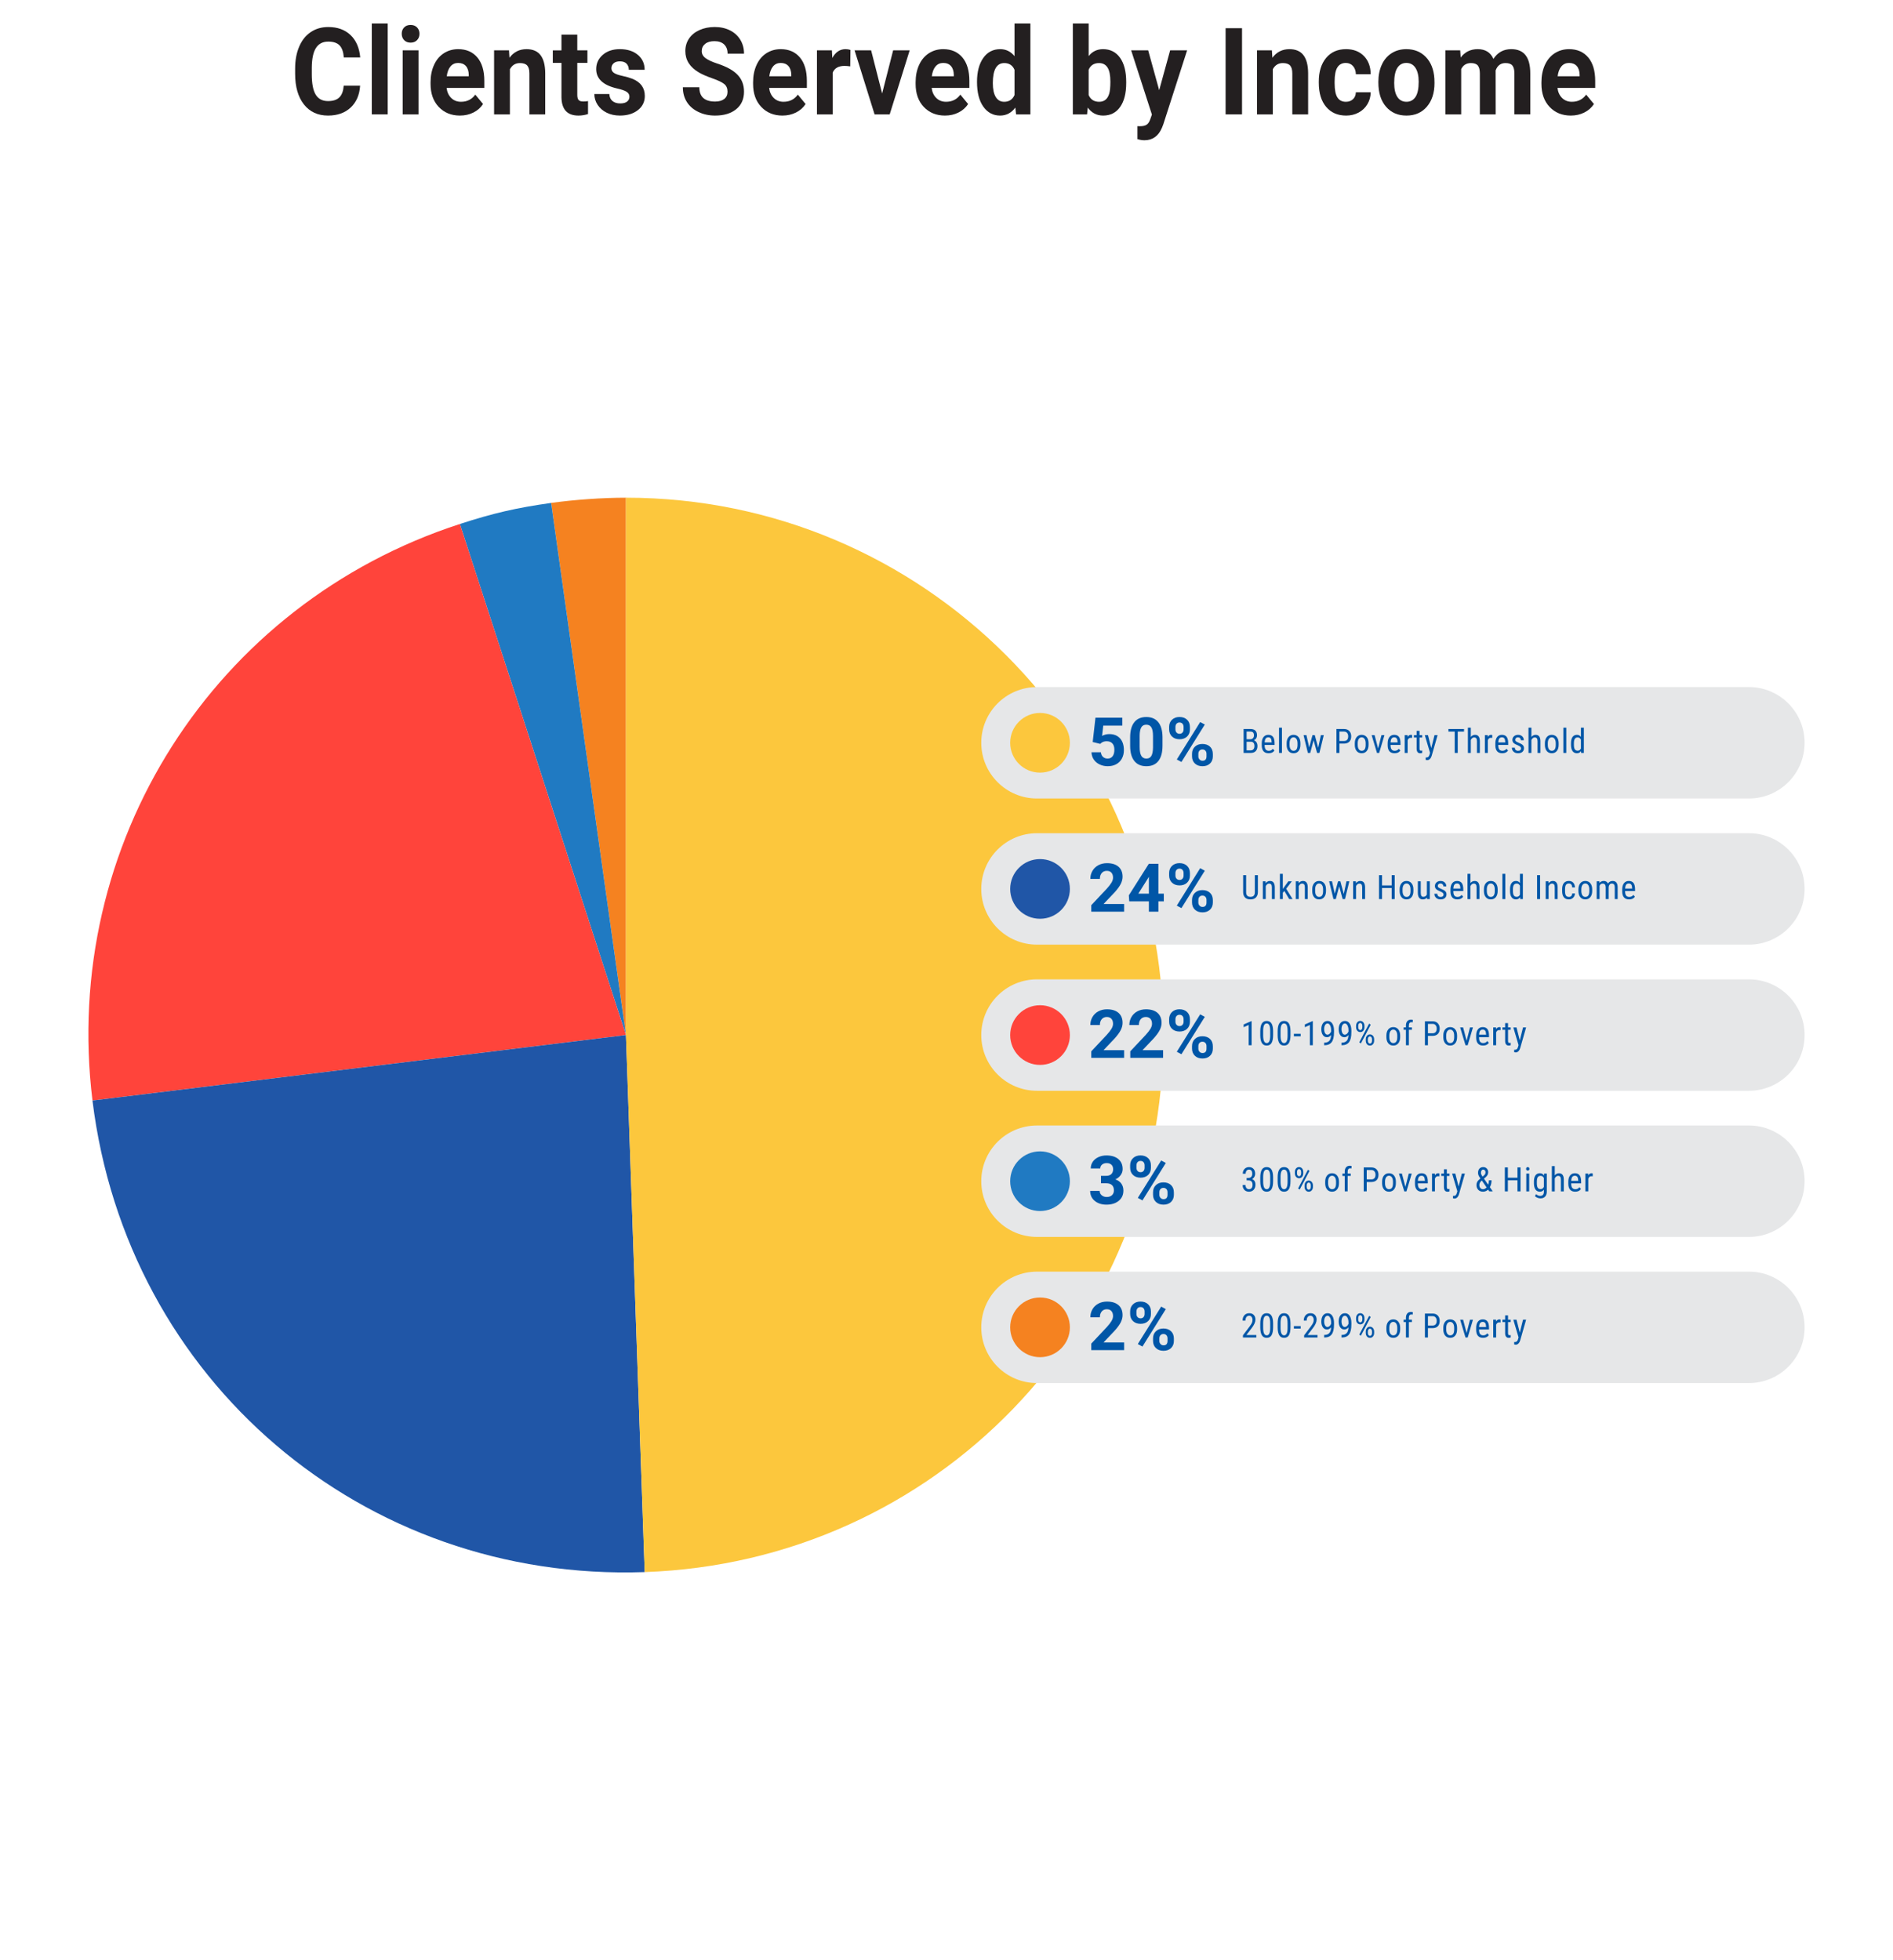 <?xml version="1.0" encoding="UTF-8"?> <svg xmlns="http://www.w3.org/2000/svg" viewBox="0 0 281 291"><defs><style>.d{fill:none;}.e{fill:#f58220;}.f{fill:#0056a7;}.g{fill:#e6e7e8;}.h{fill:#fcc73d;}.i{fill:#ff443b;}.j{fill:#231f20;}.k{fill:#2056a7;}.l{fill:#207ac2;}</style></defs><g id="a"><g id="b"><rect class="d" width="281" height="291"></rect></g></g><g id="c"><g><g><path class="e" d="M92.916,153.676l-11.104-79.006c3.447-.484,7.623-.776,11.104-.776v79.783Z"></path><path class="l" d="M92.916,153.676l-24.654-75.878c4.945-1.607,8.402-2.405,13.551-3.128l11.104,79.006Z"></path><path class="i" d="M92.916,153.676l-79.188,9.723c-4.677-38.093,18.034-73.741,54.534-85.601l24.654,75.878Z"></path><path class="k" d="M92.916,153.676l2.784,79.734c-41.834,1.461-76.871-28.463-81.973-70.011l79.188-9.723Z"></path><path class="h" d="M92.916,153.676V73.893c44.063,0,79.783,35.72,79.783,79.783,0,43.182-33.843,78.227-76.998,79.734l-2.784-79.734Z"></path></g><g><g><path class="g" d="M153.934,102.01c-4.568,0-8.273,3.704-8.273,8.273s3.704,8.273,8.273,8.273h105.675c4.568,0,8.271-3.704,8.271-8.273s-3.703-8.273-8.271-8.273h-105.675Z"></path><path class="h" d="M154.385,114.714c2.448,0,4.431-1.984,4.431-4.431s-1.984-4.431-4.431-4.431-4.431,1.984-4.431,4.431,1.984,4.431,4.431,4.431"></path></g><g><path class="f" d="M162.203,110.168l.41-3.613h3.984v1.177h-2.828l-.176,1.528c.336-.179,.691-.269,1.07-.269,.676,0,1.207,.21,1.592,.63,.383,.42,.576,1.008,.576,1.763,0,.459-.098,.87-.291,1.233-.193,.362-.471,.645-.832,.844-.361,.201-.789,.301-1.279,.301-.43,0-.828-.087-1.197-.262-.367-.174-.658-.419-.871-.734s-.326-.676-.34-1.079h1.396c.029,.296,.133,.526,.311,.69,.178,.165,.41,.247,.695,.247,.32,0,.564-.114,.738-.345,.172-.229,.258-.554,.258-.974,0-.403-.1-.713-.297-.928-.199-.215-.48-.322-.846-.322-.334,0-.607,.088-.814,.264l-.137,.127-1.123-.278Z"></path><path class="f" d="M172.564,110.725c0,.983-.203,1.735-.609,2.256-.408,.521-1.004,.781-1.787,.781-.775,0-1.367-.256-1.777-.767s-.621-1.243-.631-2.197v-1.309c0-.993,.207-1.746,.619-2.261,.41-.515,1.004-.771,1.779-.771,.773,0,1.367,.255,1.777,.764,.41,.51,.619,1.241,.629,2.195v1.309Zm-1.41-1.438c0-.59-.08-1.02-.242-1.288-.16-.269-.412-.403-.754-.403-.332,0-.578,.128-.734,.384-.158,.256-.242,.655-.252,1.2v1.729c0,.58,.078,1.012,.236,1.293,.158,.282,.41,.423,.76,.423,.344,0,.594-.135,.746-.405,.154-.271,.232-.685,.24-1.242v-1.69Z"></path><path class="f" d="M173.547,107.922c0-.437,.143-.79,.426-1.062,.283-.271,.654-.407,1.113-.407,.465,0,.84,.134,1.123,.403,.283,.268,.424,.632,.424,1.091v.352c0,.439-.141,.793-.424,1.06s-.654,.4-1.113,.4c-.463,0-.836-.135-1.121-.402-.285-.27-.428-.631-.428-1.087v-.347Zm.938,.376c0,.195,.057,.353,.17,.472,.111,.118,.258,.178,.441,.178,.182,0,.326-.061,.434-.181s.162-.281,.162-.483v-.361c0-.195-.055-.354-.162-.474s-.256-.181-.443-.181c-.18,0-.324,.06-.436,.178-.109,.119-.166,.284-.166,.496v.356Zm.889,4.834l-.688-.371,3.471-5.557,.689,.371-3.473,5.557Zm1.572-1.211c0-.439,.145-.794,.43-1.062,.287-.27,.658-.403,1.113-.403,.463,0,.836,.133,1.121,.397,.285,.266,.428,.631,.428,1.097v.352c0,.437-.141,.788-.42,1.058-.281,.268-.652,.402-1.119,.402-.469,0-.844-.135-1.127-.405s-.426-.628-.426-1.074v-.361Zm.938,.381c0,.179,.059,.332,.176,.459s.264,.19,.439,.19c.398,0,.596-.22,.596-.659v-.371c0-.195-.055-.353-.166-.472-.109-.118-.256-.178-.439-.178-.182,0-.328,.06-.439,.178-.109,.119-.166,.281-.166,.486v.366Z"></path></g><g><path class="f" d="M184.602,111.791v-3.555h1.014c.323,0,.567,.079,.731,.236,.163,.158,.245,.396,.245,.711,0,.166-.042,.312-.125,.439s-.195,.226-.337,.295c.163,.049,.292,.149,.388,.301,.095,.151,.143,.334,.143,.547,0,.319-.088,.569-.263,.752s-.425,.273-.748,.273h-1.048Zm.447-2.039h.573c.155,0,.28-.052,.375-.156,.096-.104,.143-.243,.143-.416,0-.195-.043-.338-.129-.427-.087-.089-.219-.134-.396-.134h-.566v1.133Zm0,.377v1.279h.61c.169,0,.304-.057,.402-.168,.1-.111,.149-.268,.149-.47,0-.428-.181-.642-.542-.642h-.62Z"></path><path class="f" d="M188.322,111.84c-.328,0-.581-.098-.757-.294s-.265-.484-.269-.863v-.319c0-.395,.086-.703,.258-.927s.411-.336,.719-.336c.31,0,.541,.099,.693,.296,.153,.196,.231,.503,.234,.92v.283h-1.475v.061c0,.283,.054,.489,.16,.618s.26,.192,.46,.192c.127,0,.239-.023,.336-.071s.188-.124,.272-.229l.225,.273c-.188,.264-.473,.396-.857,.396Zm-.049-2.368c-.179,0-.312,.062-.397,.185-.087,.123-.136,.313-.146,.572h1.04v-.059c-.012-.251-.057-.43-.136-.537s-.199-.161-.36-.161Z"></path><path class="f" d="M190.296,111.791h-.433v-3.75h.433v3.75Z"></path><path class="f" d="M190.994,110.348c0-.384,.093-.688,.279-.911s.433-.336,.738-.336c.307,0,.553,.109,.738,.327,.187,.218,.282,.516,.287,.891v.279c0,.382-.093,.685-.278,.908-.186,.223-.433,.334-.742,.334-.306,0-.551-.108-.736-.324-.185-.217-.28-.51-.286-.879v-.289Zm.432,.25c0,.271,.054,.485,.16,.641s.25,.232,.431,.232c.381,0,.577-.274,.589-.824v-.299c0-.27-.054-.483-.161-.641s-.252-.235-.433-.235c-.177,0-.319,.078-.426,.235s-.16,.37-.16,.639v.252Z"></path><path class="f" d="M195.674,111.032l.4-1.882h.428l-.647,2.642h-.344l-.516-1.89-.503,1.89h-.347l-.642-2.642h.425l.41,1.836,.49-1.836h.342l.503,1.882Z"></path><path class="f" d="M198.826,110.4v1.392h-.446v-3.555h1.133c.33,0,.59,.099,.778,.297,.189,.197,.283,.461,.283,.789,0,.342-.09,.605-.27,.79s-.434,.28-.761,.287h-.718Zm0-.384h.687c.198,0,.351-.059,.456-.178,.106-.119,.159-.29,.159-.512,0-.213-.055-.385-.164-.514-.108-.129-.259-.193-.449-.193h-.688v1.396Z"></path><path class="f" d="M201.109,110.348c0-.384,.093-.688,.279-.911s.433-.336,.738-.336c.307,0,.553,.109,.738,.327,.187,.218,.282,.516,.287,.891v.279c0,.382-.093,.685-.278,.908-.186,.223-.433,.334-.742,.334-.306,0-.551-.108-.736-.324-.185-.217-.28-.51-.286-.879v-.289Zm.432,.25c0,.271,.054,.485,.16,.641s.25,.232,.431,.232c.381,0,.577-.274,.589-.824v-.299c0-.27-.054-.483-.161-.641s-.252-.235-.433-.235c-.177,0-.319,.078-.426,.235s-.16,.37-.16,.639v.252Z"></path><path class="f" d="M204.568,111.135l.501-1.985h.439l-.784,2.642h-.322l-.793-2.642h.439l.52,1.985Z"></path><path class="f" d="M207.013,111.84c-.328,0-.581-.098-.757-.294s-.265-.484-.269-.863v-.319c0-.395,.086-.703,.258-.927s.411-.336,.719-.336c.31,0,.541,.099,.693,.296,.153,.196,.231,.503,.234,.92v.283h-1.475v.061c0,.283,.054,.489,.16,.618s.26,.192,.46,.192c.127,0,.239-.023,.336-.071s.188-.124,.272-.229l.225,.273c-.188,.264-.473,.396-.857,.396Zm-.049-2.368c-.179,0-.312,.062-.397,.185-.087,.123-.136,.313-.146,.572h1.04v-.059c-.012-.251-.057-.43-.136-.537s-.199-.161-.36-.161Z"></path><path class="f" d="M209.61,109.555c-.06-.012-.125-.018-.195-.018-.221,0-.376,.122-.464,.364v1.89h-.432v-2.642h.42l.007,.269c.116-.212,.279-.317,.491-.317,.068,0,.125,.012,.171,.034l.002,.42Z"></path><path class="f" d="M210.717,108.51v.64h.397v.349h-.397v1.641c0,.104,.017,.184,.051,.237s.093,.081,.176,.081c.058,0,.115-.01,.174-.029l-.005,.363c-.098,.032-.198,.049-.301,.049-.171,0-.301-.061-.391-.184-.089-.121-.134-.294-.134-.518v-1.641h-.403v-.349h.403v-.64h.43Z"></path><path class="f" d="M212.46,111.074l.48-1.924h.459l-.864,3.015c-.064,.227-.157,.398-.275,.517-.119,.118-.254,.177-.405,.177-.059,0-.134-.013-.225-.039v-.365l.095,.01c.126,0,.224-.03,.295-.09,.07-.06,.128-.162,.172-.309l.085-.295-.776-2.62h.472l.488,1.924Z"></path><path class="f" d="M217.323,108.62h-.935v3.172h-.447v-3.172h-.933v-.383h2.314v.383Z"></path><path class="f" d="M218.329,109.42c.165-.213,.375-.319,.63-.319,.468,0,.704,.312,.711,.935v1.756h-.43v-1.736c0-.206-.035-.354-.104-.44-.069-.087-.174-.13-.312-.13-.107,0-.204,.035-.289,.107-.086,.071-.154,.165-.207,.28v1.919h-.432v-3.75h.432v1.379Z"></path><path class="f" d="M221.513,109.555c-.06-.012-.125-.018-.195-.018-.221,0-.376,.122-.464,.364v1.89h-.432v-2.642h.42l.007,.269c.116-.212,.279-.317,.491-.317,.068,0,.125,.012,.171,.034l.002,.42Z"></path><path class="f" d="M222.998,111.84c-.329,0-.581-.098-.757-.294s-.266-.484-.269-.863v-.319c0-.395,.086-.703,.257-.927,.172-.224,.412-.336,.72-.336,.309,0,.54,.099,.693,.296,.152,.196,.23,.503,.234,.92v.283h-1.475v.061c0,.283,.053,.489,.159,.618,.107,.129,.261,.192,.461,.192,.127,0,.238-.023,.335-.071,.098-.048,.188-.124,.272-.229l.225,.273c-.187,.264-.473,.396-.856,.396Zm-.049-2.368c-.18,0-.312,.062-.398,.185-.086,.123-.135,.313-.146,.572h1.04v-.059c-.011-.251-.057-.43-.136-.537-.078-.107-.198-.161-.359-.161Z"></path><path class="f" d="M225.788,111.116c0-.094-.035-.173-.104-.24-.07-.066-.205-.145-.405-.234-.233-.096-.397-.178-.492-.246-.096-.068-.166-.146-.214-.233-.047-.087-.07-.19-.07-.312,0-.215,.078-.393,.235-.535s.357-.214,.602-.214c.258,0,.464,.075,.62,.225s.234,.342,.234,.576h-.43c0-.119-.04-.22-.119-.304-.08-.084-.182-.126-.306-.126-.127,0-.227,.033-.299,.099s-.108,.153-.108,.264c0,.088,.026,.158,.079,.212s.181,.124,.382,.212c.321,.126,.539,.248,.654,.368,.116,.12,.174,.271,.174,.456,0,.229-.079,.413-.237,.551-.157,.138-.369,.207-.635,.207-.274,0-.498-.079-.669-.236-.171-.158-.256-.358-.256-.602h.435c.005,.146,.05,.262,.134,.345,.085,.083,.204,.124,.356,.124,.144,0,.253-.031,.327-.096,.075-.064,.112-.151,.112-.26Z"></path><path class="f" d="M227.324,109.42c.164-.213,.374-.319,.63-.319,.467,0,.704,.312,.71,.935v1.756h-.43v-1.736c0-.206-.034-.354-.104-.44s-.173-.13-.312-.13c-.107,0-.204,.035-.289,.107-.086,.071-.154,.165-.206,.28v1.919h-.433v-3.75h.433v1.379Z"></path><path class="f" d="M229.326,110.348c0-.384,.094-.688,.28-.911,.186-.224,.432-.336,.738-.336,.306,0,.552,.109,.738,.327s.282,.516,.287,.891v.279c0,.382-.093,.685-.278,.908-.186,.223-.434,.334-.742,.334-.307,0-.552-.108-.736-.324-.185-.217-.28-.51-.287-.879v-.289Zm.433,.25c0,.271,.053,.485,.16,.641,.106,.155,.25,.232,.431,.232,.381,0,.577-.274,.588-.824v-.299c0-.27-.054-.483-.161-.641s-.251-.235-.432-.235c-.178,0-.319,.078-.426,.235-.107,.157-.16,.37-.16,.639v.252Z"></path><path class="f" d="M232.503,111.791h-.433v-3.75h.433v3.75Z"></path><path class="f" d="M233.201,110.351c0-.407,.076-.717,.228-.931,.152-.213,.371-.319,.656-.319,.252,0,.449,.103,.591,.308v-1.367h.432v3.75h-.396l-.021-.283c-.142,.222-.345,.332-.608,.332-.273,0-.487-.106-.644-.318-.155-.213-.234-.513-.237-.9v-.271Zm.432,.245c0,.296,.044,.514,.132,.652s.231,.209,.43,.209c.215,0,.375-.108,.481-.325v-1.331c-.111-.211-.271-.316-.479-.316-.199,0-.342,.069-.43,.208s-.133,.353-.135,.64v.264Z"></path></g><g><path class="g" d="M153.934,123.708c-4.568,0-8.273,3.704-8.273,8.273s3.704,8.273,8.273,8.273h105.675c4.568,0,8.271-3.704,8.271-8.273s-3.703-8.273-8.271-8.273h-105.675Z"></path><path class="k" d="M154.385,136.411c2.448,0,4.431-1.984,4.431-4.431s-1.984-4.431-4.431-4.431-4.431,1.984-4.431,4.431,1.984,4.431,4.431,4.431"></path></g><g><path class="f" d="M166.865,135.362h-4.873v-.967l2.301-2.451c.314-.345,.549-.646,.701-.903,.15-.257,.227-.501,.227-.732,0-.315-.08-.563-.24-.745-.158-.18-.387-.271-.684-.271-.318,0-.57,.11-.754,.329-.184,.221-.275,.509-.275,.867h-1.416c0-.433,.104-.828,.311-1.187,.205-.358,.498-.639,.875-.843,.379-.203,.807-.305,1.285-.305,.732,0,1.301,.176,1.707,.527,.404,.352,.607,.848,.607,1.489,0,.352-.092,.71-.273,1.074-.184,.364-.496,.789-.938,1.274l-1.617,1.704h3.057v1.138Z"></path><path class="f" d="M171.955,132.686h.805v1.138h-.805v1.538h-1.412v-1.538h-2.914l-.064-.889,2.965-4.683h1.426v4.434Zm-2.984,0h1.572v-2.51l-.092,.161-1.48,2.349Z"></path><path class="f" d="M173.547,129.62c0-.437,.143-.79,.426-1.062,.283-.271,.654-.407,1.113-.407,.465,0,.84,.134,1.123,.403,.283,.268,.424,.632,.424,1.091v.352c0,.439-.141,.793-.424,1.06s-.654,.4-1.113,.4c-.463,0-.836-.135-1.121-.402-.285-.27-.428-.631-.428-1.087v-.347Zm.938,.376c0,.195,.057,.353,.17,.472,.111,.118,.258,.178,.441,.178,.182,0,.326-.061,.434-.181s.162-.281,.162-.483v-.361c0-.195-.055-.354-.162-.474s-.256-.181-.443-.181c-.18,0-.324,.06-.436,.178-.109,.119-.166,.284-.166,.496v.356Zm.889,4.834l-.688-.371,3.471-5.557,.689,.371-3.473,5.557Zm1.572-1.211c0-.439,.145-.794,.43-1.062,.287-.27,.658-.403,1.113-.403,.463,0,.836,.133,1.121,.397,.285,.266,.428,.631,.428,1.097v.352c0,.437-.141,.788-.42,1.058-.281,.268-.652,.402-1.119,.402-.469,0-.844-.135-1.127-.405s-.426-.628-.426-1.074v-.361Zm.938,.381c0,.179,.059,.332,.176,.459s.264,.19,.439,.19c.398,0,.596-.22,.596-.659v-.371c0-.195-.055-.353-.166-.472-.109-.118-.256-.178-.439-.178-.182,0-.328,.06-.439,.178-.109,.119-.166,.281-.166,.486v.366Z"></path></g><g><path class="f" d="M186.721,129.934v2.527c-.003,.336-.101,.6-.293,.791-.191,.189-.46,.285-.803,.285-.352,0-.62-.093-.806-.279s-.28-.452-.283-.797v-2.527h.444v2.508c0,.239,.051,.418,.152,.535,.102,.118,.266,.178,.492,.178,.228,0,.393-.06,.494-.178,.102-.117,.152-.296,.152-.535v-2.508h.449Z"></path><path class="f" d="M187.866,130.847l.012,.286c.168-.224,.382-.335,.643-.335,.467,0,.704,.312,.71,.935v1.756h-.43v-1.736c0-.206-.034-.354-.104-.44s-.173-.13-.312-.13c-.107,0-.204,.035-.289,.107-.086,.071-.154,.165-.206,.28v1.919h-.433v-2.642h.408Z"></path><path class="f" d="M190.652,132.28l-.229,.264v.945h-.433v-3.75h.433v2.244l.822-1.136h.518l-.84,1.104,.95,1.538h-.503l-.718-1.209Z"></path><path class="f" d="M192.759,130.847l.013,.286c.167-.224,.382-.335,.642-.335,.468,0,.704,.312,.711,.935v1.756h-.43v-1.736c0-.206-.035-.354-.104-.44-.069-.087-.174-.13-.312-.13-.107,0-.204,.035-.289,.107-.086,.071-.154,.165-.207,.28v1.919h-.432v-2.642h.407Z"></path><path class="f" d="M194.79,132.045c0-.384,.094-.688,.28-.911,.186-.224,.432-.336,.738-.336,.306,0,.552,.109,.738,.327s.282,.516,.287,.891v.279c0,.382-.093,.685-.278,.908-.186,.223-.434,.334-.742,.334-.307,0-.552-.108-.736-.324-.185-.217-.28-.51-.287-.879v-.289Zm.433,.25c0,.271,.053,.485,.16,.641,.106,.155,.25,.232,.431,.232,.381,0,.577-.274,.588-.824v-.299c0-.27-.054-.483-.161-.641s-.251-.235-.432-.235c-.178,0-.319,.078-.426,.235-.107,.157-.16,.37-.16,.639v.252Z"></path><path class="f" d="M199.471,132.729l.4-1.882h.427l-.646,2.642h-.345l-.515-1.89-.503,1.89h-.347l-.643-2.642h.425l.41,1.836,.491-1.836h.342l.503,1.882Z"></path><path class="f" d="M201.268,130.847l.013,.286c.167-.224,.382-.335,.642-.335,.468,0,.704,.312,.711,.935v1.756h-.43v-1.736c0-.206-.035-.354-.104-.44-.069-.087-.174-.13-.312-.13-.107,0-.204,.035-.289,.107-.086,.071-.154,.165-.207,.28v1.919h-.432v-2.642h.407Z"></path><path class="f" d="M207.032,133.489h-.449v-1.643h-1.431v1.643h-.447v-3.555h.447v1.528h1.431v-1.528h.449v3.555Z"></path><path class="f" d="M207.765,132.045c0-.384,.094-.688,.28-.911,.186-.224,.432-.336,.738-.336,.306,0,.552,.109,.738,.327s.282,.516,.287,.891v.279c0,.382-.093,.685-.278,.908-.186,.223-.434,.334-.742,.334-.307,0-.552-.108-.736-.324-.185-.217-.28-.51-.287-.879v-.289Zm.433,.25c0,.271,.053,.485,.16,.641,.106,.155,.25,.232,.431,.232,.381,0,.577-.274,.588-.824v-.299c0-.27-.054-.483-.161-.641s-.251-.235-.432-.235c-.178,0-.319,.078-.426,.235-.107,.157-.16,.37-.16,.639v.252Z"></path><path class="f" d="M211.822,133.256c-.143,.188-.353,.281-.627,.281-.239,0-.42-.083-.542-.248s-.185-.405-.186-.721v-1.722h.43v1.689c0,.412,.123,.618,.371,.618,.262,0,.442-.117,.542-.352v-1.956h.432v2.642h-.41l-.01-.232Z"></path><path class="f" d="M214.286,132.813c0-.094-.035-.173-.105-.24-.069-.066-.205-.145-.405-.234-.232-.096-.396-.178-.491-.246-.096-.068-.167-.146-.214-.233-.048-.087-.071-.19-.071-.312,0-.215,.079-.393,.236-.535,.156-.143,.357-.214,.602-.214,.257,0,.464,.075,.62,.225s.234,.342,.234,.576h-.43c0-.119-.04-.22-.12-.304-.079-.084-.182-.126-.305-.126-.127,0-.227,.033-.299,.099-.073,.065-.109,.153-.109,.264,0,.088,.026,.158,.08,.212,.053,.054,.18,.124,.382,.212,.32,.126,.538,.248,.654,.368,.115,.12,.173,.271,.173,.456,0,.229-.079,.413-.236,.551-.158,.138-.37,.207-.635,.207-.275,0-.498-.079-.669-.236-.171-.158-.257-.358-.257-.602h.435c.005,.146,.05,.262,.135,.345,.084,.083,.203,.124,.356,.124,.143,0,.252-.031,.327-.096,.074-.064,.112-.151,.112-.26Z"></path><path class="f" d="M216.334,133.538c-.328,0-.581-.098-.757-.294s-.265-.484-.269-.863v-.319c0-.395,.086-.703,.258-.927s.411-.336,.719-.336c.31,0,.541,.099,.693,.296,.153,.196,.231,.503,.234,.92v.283h-1.475v.061c0,.283,.054,.489,.16,.618s.26,.192,.46,.192c.127,0,.239-.023,.336-.071s.188-.124,.272-.229l.225,.273c-.188,.264-.473,.396-.857,.396Zm-.049-2.368c-.179,0-.312,.062-.397,.185-.087,.123-.136,.313-.146,.572h1.04v-.059c-.012-.251-.057-.43-.136-.537s-.199-.161-.36-.161Z"></path><path class="f" d="M218.273,131.118c.164-.213,.374-.319,.63-.319,.467,0,.704,.312,.71,.935v1.756h-.43v-1.736c0-.206-.034-.354-.104-.44s-.173-.13-.312-.13c-.107,0-.204,.035-.289,.107-.086,.071-.154,.165-.206,.28v1.919h-.433v-3.75h.433v1.379Z"></path><path class="f" d="M220.275,132.045c0-.384,.093-.688,.279-.911s.433-.336,.738-.336c.307,0,.553,.109,.738,.327,.187,.218,.282,.516,.287,.891v.279c0,.382-.093,.685-.278,.908-.186,.223-.433,.334-.742,.334-.306,0-.551-.108-.736-.324-.185-.217-.28-.51-.286-.879v-.289Zm.432,.25c0,.271,.054,.485,.16,.641s.25,.232,.431,.232c.381,0,.577-.274,.589-.824v-.299c0-.27-.054-.483-.161-.641s-.252-.235-.433-.235c-.177,0-.319,.078-.426,.235s-.16,.37-.16,.639v.252Z"></path><path class="f" d="M223.451,133.489h-.432v-3.75h.432v3.75Z"></path><path class="f" d="M224.149,132.048c0-.407,.076-.717,.229-.931,.152-.213,.371-.319,.655-.319,.253,0,.449,.103,.591,.308v-1.367h.433v3.75h-.396l-.022-.283c-.142,.222-.344,.332-.607,.332-.273,0-.488-.106-.644-.318-.155-.213-.234-.513-.238-.9v-.271Zm.433,.245c0,.296,.044,.514,.132,.652s.23,.209,.43,.209c.215,0,.375-.108,.48-.325v-1.331c-.11-.211-.27-.316-.479-.316-.198,0-.342,.069-.43,.208s-.133,.353-.134,.64v.264Z"></path><path class="f" d="M228.613,133.489h-.447v-3.555h.447v3.555Z"></path><path class="f" d="M229.854,130.847l.012,.286c.168-.224,.382-.335,.643-.335,.467,0,.704,.312,.71,.935v1.756h-.43v-1.736c0-.206-.034-.354-.104-.44s-.173-.13-.312-.13c-.107,0-.204,.035-.289,.107-.086,.071-.154,.165-.206,.28v1.919h-.433v-2.642h.408Z"></path><path class="f" d="M232.894,133.168c.143,0,.258-.044,.344-.133,.087-.089,.134-.215,.142-.379h.408c-.01,.254-.1,.464-.27,.631-.171,.167-.379,.25-.624,.25-.327,0-.577-.103-.748-.309-.172-.206-.258-.513-.258-.92v-.29c0-.398,.085-.702,.256-.909,.171-.208,.42-.312,.747-.312,.271,0,.485,.085,.644,.257,.159,.17,.243,.404,.253,.7h-.408c-.01-.195-.057-.342-.14-.439-.084-.098-.2-.146-.349-.146-.191,0-.334,.063-.427,.189s-.141,.333-.145,.621v.337c0,.311,.046,.53,.139,.659,.092,.129,.236,.192,.436,.192Z"></path><path class="f" d="M234.305,132.045c0-.384,.093-.688,.279-.911s.433-.336,.738-.336c.307,0,.553,.109,.738,.327,.187,.218,.282,.516,.287,.891v.279c0,.382-.093,.685-.278,.908-.186,.223-.433,.334-.742,.334-.306,0-.551-.108-.736-.324-.185-.217-.28-.51-.286-.879v-.289Zm.432,.25c0,.271,.054,.485,.16,.641s.25,.232,.431,.232c.381,0,.577-.274,.589-.824v-.299c0-.27-.054-.483-.161-.641s-.252-.235-.433-.235c-.177,0-.319,.078-.426,.235s-.16,.37-.16,.639v.252Z"></path><path class="f" d="M237.422,130.847l.01,.244c.161-.195,.374-.293,.638-.293,.294,0,.5,.128,.617,.384,.166-.256,.397-.384,.693-.384,.487,0,.736,.304,.747,.911v1.779h-.43v-1.738c0-.192-.034-.335-.103-.429s-.184-.14-.347-.14c-.13,0-.235,.05-.317,.15-.081,.102-.128,.23-.142,.387v1.77h-.435v-1.758c-.005-.366-.153-.549-.446-.549-.219,0-.372,.108-.462,.326v1.98h-.43v-2.642h.405Z"></path><path class="f" d="M241.831,133.538c-.328,0-.581-.098-.757-.294s-.265-.484-.269-.863v-.319c0-.395,.086-.703,.258-.927s.411-.336,.719-.336c.31,0,.541,.099,.693,.296,.153,.196,.231,.503,.234,.92v.283h-1.475v.061c0,.283,.054,.489,.16,.618s.26,.192,.46,.192c.127,0,.239-.023,.336-.071s.188-.124,.272-.229l.225,.273c-.188,.264-.473,.396-.857,.396Zm-.049-2.368c-.179,0-.312,.062-.397,.185-.087,.123-.136,.313-.146,.572h1.04v-.059c-.012-.251-.057-.43-.136-.537s-.199-.161-.36-.161Z"></path></g><g><path class="g" d="M153.934,145.405c-4.568,0-8.273,3.704-8.273,8.273s3.704,8.273,8.273,8.273h105.675c4.568,0,8.271-3.704,8.271-8.273s-3.703-8.273-8.271-8.273h-105.675Z"></path><path class="i" d="M154.385,158.109c2.448,0,4.431-1.984,4.431-4.431s-1.984-4.431-4.431-4.431-4.431,1.984-4.431,4.431,1.984,4.431,4.431,4.431"></path></g><g><path class="f" d="M166.865,157.06h-4.873v-.967l2.301-2.451c.314-.345,.549-.646,.701-.903,.15-.257,.227-.501,.227-.732,0-.315-.08-.563-.24-.745-.158-.18-.387-.271-.684-.271-.318,0-.57,.11-.754,.329-.184,.221-.275,.509-.275,.867h-1.416c0-.433,.104-.828,.311-1.187,.205-.358,.498-.639,.875-.843,.379-.203,.807-.305,1.285-.305,.732,0,1.301,.176,1.707,.527,.404,.352,.607,.848,.607,1.489,0,.352-.092,.71-.273,1.074-.184,.364-.496,.789-.938,1.274l-1.617,1.704h3.057v1.138Z"></path><path class="f" d="M172.652,157.06h-4.873v-.967l2.301-2.451c.314-.345,.549-.646,.701-.903,.15-.257,.227-.501,.227-.732,0-.315-.08-.563-.24-.745-.158-.18-.387-.271-.684-.271-.318,0-.57,.11-.754,.329-.184,.221-.275,.509-.275,.867h-1.416c0-.433,.104-.828,.311-1.187,.205-.358,.498-.639,.875-.843,.379-.203,.807-.305,1.285-.305,.732,0,1.301,.176,1.707,.527,.404,.352,.607,.848,.607,1.489,0,.352-.092,.71-.273,1.074-.184,.364-.496,.789-.938,1.274l-1.617,1.704h3.057v1.138Z"></path><path class="f" d="M173.547,151.317c0-.437,.143-.79,.426-1.062,.283-.271,.654-.407,1.113-.407,.465,0,.84,.134,1.123,.403,.283,.268,.424,.632,.424,1.091v.352c0,.439-.141,.793-.424,1.06s-.654,.4-1.113,.4c-.463,0-.836-.135-1.121-.402-.285-.27-.428-.631-.428-1.087v-.347Zm.938,.376c0,.195,.057,.353,.17,.472,.111,.118,.258,.178,.441,.178,.182,0,.326-.061,.434-.181s.162-.281,.162-.483v-.361c0-.195-.055-.354-.162-.474s-.256-.181-.443-.181c-.18,0-.324,.06-.436,.178-.109,.119-.166,.284-.166,.496v.356Zm.889,4.834l-.688-.371,3.471-5.557,.689,.371-3.473,5.557Zm1.572-1.211c0-.439,.145-.794,.43-1.062,.287-.27,.658-.403,1.113-.403,.463,0,.836,.133,1.121,.397,.285,.266,.428,.631,.428,1.097v.352c0,.437-.141,.788-.42,1.058-.281,.268-.652,.402-1.119,.402-.469,0-.844-.135-1.127-.405s-.426-.628-.426-1.074v-.361Zm.938,.381c0,.179,.059,.332,.176,.459s.264,.19,.439,.19c.398,0,.596-.22,.596-.659v-.371c0-.195-.055-.353-.166-.472-.109-.118-.256-.178-.439-.178-.182,0-.328,.06-.439,.178-.109,.119-.166,.281-.166,.486v.366Z"></path></g><g><path class="f" d="M185.791,155.187h-.435v-3.01l-.747,.334v-.41l1.113-.486h.068v3.572Z"></path><path class="f" d="M188.981,153.671c0,.523-.076,.915-.229,1.175-.152,.26-.393,.39-.72,.39-.317,0-.555-.125-.711-.373-.156-.25-.237-.624-.244-1.123v-.611c0-.519,.077-.906,.231-1.162,.153-.255,.393-.383,.719-.383,.32,0,.558,.121,.712,.363,.153,.243,.234,.61,.242,1.102v.623Zm-.432-.618c0-.376-.042-.653-.125-.831-.083-.179-.216-.268-.397-.268-.178,0-.308,.088-.391,.263s-.126,.438-.13,.792v.732c0,.374,.043,.655,.13,.844,.086,.188,.218,.281,.396,.281,.176,0,.305-.088,.388-.266s.126-.448,.13-.812v-.735Z"></path><path class="f" d="M191.561,153.671c0,.523-.077,.915-.229,1.175-.153,.26-.394,.39-.721,.39-.317,0-.554-.125-.71-.373-.156-.25-.238-.624-.244-1.123v-.611c0-.519,.076-.906,.23-1.162,.153-.255,.394-.383,.719-.383,.321,0,.558,.121,.712,.363,.153,.243,.234,.61,.243,1.102v.623Zm-.433-.618c0-.376-.041-.653-.124-.831-.083-.179-.216-.268-.398-.268-.177,0-.308,.088-.391,.263s-.126,.438-.129,.792v.732c0,.374,.043,.655,.129,.844,.087,.188,.219,.281,.396,.281,.176,0,.306-.088,.389-.266s.126-.448,.129-.812v-.735Z"></path><path class="f" d="M193.076,153.86h-1.008v-.368h1.008v.368Z"></path><path class="f" d="M194.876,155.187h-.435v-3.01l-.747,.334v-.41l1.113-.486h.068v3.572Z"></path><path class="f" d="M197.588,153.668c-.172,.22-.374,.329-.605,.329-.259,0-.465-.108-.617-.326-.153-.219-.229-.504-.229-.857,0-.371,.083-.669,.25-.894s.395-.337,.683-.337c.299,0,.533,.13,.702,.39,.168,.26,.252,.618,.252,1.077v.135c0,.394-.029,.713-.089,.957s-.146,.441-.263,.591c-.115,.149-.263,.264-.441,.341-.18,.077-.403,.115-.672,.115v-.383h.076c.306-.007,.538-.1,.697-.279,.158-.179,.244-.465,.257-.858Zm-.532-.044c.104,0,.206-.044,.306-.131,.099-.087,.177-.201,.231-.343v-.19c0-.295-.051-.535-.153-.722s-.227-.279-.371-.279c-.156,0-.28,.077-.372,.23-.093,.154-.139,.354-.139,.6s.045,.446,.135,.602c.089,.155,.211,.233,.363,.233Z"></path><path class="f" d="M200.167,153.668c-.173,.22-.375,.329-.605,.329-.259,0-.465-.108-.618-.326-.152-.219-.229-.504-.229-.857,0-.371,.084-.669,.25-.894,.167-.225,.395-.337,.683-.337,.3,0,.533,.13,.702,.39,.168,.26,.253,.618,.253,1.077v.135c0,.394-.03,.713-.09,.957-.059,.244-.146,.441-.262,.591-.116,.149-.263,.264-.442,.341-.179,.077-.402,.115-.671,.115v-.383h.075c.307-.007,.538-.1,.697-.279,.158-.179,.244-.465,.258-.858Zm-.532-.044c.104,0,.206-.044,.305-.131,.1-.087,.177-.201,.232-.343v-.19c0-.295-.052-.535-.154-.722s-.226-.279-.371-.279c-.156,0-.28,.077-.372,.23-.092,.154-.138,.354-.138,.6s.045,.446,.134,.602c.09,.155,.211,.233,.364,.233Z"></path><path class="f" d="M201.3,152.315c0-.212,.057-.387,.172-.526,.114-.139,.264-.208,.448-.208,.182,0,.331,.068,.447,.205,.117,.137,.175,.316,.175,.539v.178c0,.214-.058,.389-.172,.525-.115,.137-.264,.205-.445,.205-.183,0-.332-.068-.449-.205s-.176-.316-.176-.539v-.174Zm.314,.187c0,.131,.028,.236,.086,.317,.057,.081,.132,.121,.225,.121,.089,0,.162-.04,.218-.119,.057-.079,.085-.188,.085-.329v-.178c0-.133-.028-.239-.086-.319-.057-.081-.131-.121-.222-.121-.093,0-.167,.04-.223,.122-.055,.081-.083,.189-.083,.325v.181Zm.398,2.416l-.237-.161,1.458-2.778,.239,.161-1.46,2.778Zm.723-.603c0-.214,.058-.389,.173-.526,.116-.138,.265-.206,.447-.206,.182,0,.332,.068,.449,.205s.176,.317,.176,.544v.173c0,.215-.059,.391-.176,.527s-.266,.205-.444,.205c-.183,0-.332-.068-.449-.205s-.176-.316-.176-.539v-.178Zm.314,.188c0,.133,.028,.239,.086,.319,.057,.081,.132,.121,.225,.121,.091,0,.164-.04,.22-.122,.055-.081,.083-.189,.083-.325v-.184c0-.132-.028-.238-.086-.318-.057-.08-.131-.119-.222-.119-.09,0-.163,.039-.22,.118-.058,.079-.086,.188-.086,.327v.183Z"></path><path class="f" d="M205.8,153.743c0-.384,.093-.688,.279-.911s.433-.336,.738-.336c.307,0,.553,.109,.738,.327,.187,.218,.282,.516,.287,.891v.279c0,.382-.093,.685-.278,.908-.186,.223-.433,.334-.742,.334-.306,0-.551-.108-.736-.324-.185-.217-.28-.51-.286-.879v-.289Zm.432,.25c0,.271,.054,.485,.16,.641s.25,.232,.431,.232c.381,0,.577-.274,.589-.824v-.299c0-.27-.054-.483-.161-.641s-.252-.235-.433-.235c-.177,0-.319,.078-.426,.235s-.16,.37-.16,.639v.252Z"></path><path class="f" d="M208.7,155.187v-2.293h-.345v-.349h.345v-.306c.005-.268,.072-.478,.204-.628,.131-.15,.315-.226,.555-.226,.087,0,.174,.014,.262,.041l-.022,.363c-.062-.014-.128-.021-.197-.021-.246,0-.369,.176-.369,.526v.25h.452v.349h-.452v2.293h-.432Z"></path><path class="f" d="M211.964,153.795v1.392h-.446v-3.555h1.133c.33,0,.59,.099,.778,.297,.189,.197,.283,.461,.283,.789,0,.342-.09,.605-.27,.79s-.434,.28-.761,.287h-.718Zm0-.384h.687c.198,0,.351-.059,.456-.178,.106-.119,.159-.29,.159-.512,0-.213-.055-.385-.164-.514-.108-.129-.259-.193-.449-.193h-.688v1.396Z"></path><path class="f" d="M214.247,153.743c0-.384,.094-.688,.28-.911,.186-.224,.432-.336,.738-.336,.306,0,.552,.109,.738,.327s.282,.516,.287,.891v.279c0,.382-.093,.685-.278,.908-.186,.223-.434,.334-.742,.334-.307,0-.552-.108-.736-.324-.185-.217-.28-.51-.287-.879v-.289Zm.433,.25c0,.271,.053,.485,.16,.641,.106,.155,.25,.232,.431,.232,.381,0,.577-.274,.588-.824v-.299c0-.27-.054-.483-.161-.641s-.251-.235-.432-.235c-.178,0-.319,.078-.426,.235-.107,.157-.16,.37-.16,.639v.252Z"></path><path class="f" d="M217.707,154.53l.5-1.985h.439l-.783,2.642h-.322l-.794-2.642h.439l.521,1.985Z"></path><path class="f" d="M220.15,155.235c-.328,0-.581-.098-.757-.294s-.265-.484-.269-.863v-.319c0-.395,.086-.703,.258-.927s.411-.336,.719-.336c.31,0,.541,.099,.693,.296,.153,.196,.231,.503,.234,.92v.283h-1.475v.061c0,.283,.054,.489,.16,.618s.26,.192,.46,.192c.127,0,.239-.023,.336-.071s.188-.124,.272-.229l.225,.273c-.188,.264-.473,.396-.857,.396Zm-.049-2.368c-.179,0-.312,.062-.397,.185-.087,.123-.136,.313-.146,.572h1.04v-.059c-.012-.251-.057-.43-.136-.537s-.199-.161-.36-.161Z"></path><path class="f" d="M222.748,152.95c-.06-.012-.125-.018-.195-.018-.221,0-.376,.122-.464,.364v1.89h-.432v-2.642h.42l.007,.269c.116-.212,.279-.317,.491-.317,.068,0,.125,.012,.171,.034l.002,.42Z"></path><path class="f" d="M223.854,151.905v.64h.398v.349h-.398v1.641c0,.104,.018,.184,.052,.237s.093,.081,.176,.081c.057,0,.114-.01,.173-.029l-.005,.363c-.098,.032-.197,.049-.3,.049-.171,0-.302-.061-.391-.184-.09-.121-.135-.294-.135-.518v-1.641h-.402v-.349h.402v-.64h.43Z"></path><path class="f" d="M225.598,154.469l.481-1.924h.459l-.864,3.015c-.065,.227-.157,.398-.276,.517-.118,.118-.254,.177-.405,.177-.059,0-.133-.013-.225-.039v-.365l.096,.01c.125,0,.223-.03,.294-.09,.07-.06,.128-.162,.172-.309l.086-.295-.776-2.62h.471l.488,1.924Z"></path></g><g><path class="g" d="M153.934,167.103c-4.568,0-8.273,3.704-8.273,8.273s3.704,8.273,8.273,8.273h105.675c4.568,0,8.271-3.704,8.271-8.273s-3.703-8.273-8.271-8.273h-105.675Z"></path><path class="l" d="M154.385,179.806c2.448,0,4.431-1.984,4.431-4.431s-1.984-4.431-4.431-4.431-4.431,1.984-4.431,4.431,1.984,4.431,4.431,4.431"></path></g><g><path class="f" d="M163.428,174.577h.752c.359,0,.623-.09,.797-.269,.172-.179,.258-.417,.258-.713,0-.286-.084-.51-.256-.669-.17-.159-.406-.239-.705-.239-.271,0-.496,.074-.68,.222-.182,.148-.273,.342-.273,.579h-1.41c0-.371,.1-.704,.301-.999,.199-.294,.479-.524,.84-.69,.359-.166,.756-.249,1.188-.249,.752,0,1.342,.18,1.768,.539,.428,.36,.641,.855,.641,1.487,0,.325-.1,.625-.299,.898-.197,.273-.459,.483-.781,.63,.4,.144,.699,.358,.896,.645s.295,.625,.295,1.016c0,.632-.23,1.138-.689,1.519-.461,.381-1.07,.571-1.83,.571-.709,0-1.289-.188-1.74-.562s-.676-.869-.676-1.484h1.41c0,.267,.102,.485,.301,.654,.201,.169,.447,.254,.74,.254,.334,0,.598-.089,.789-.267,.189-.177,.285-.412,.285-.705,0-.71-.391-1.064-1.172-1.064h-.748v-1.104Z"></path><path class="f" d="M167.76,173.015c0-.437,.143-.79,.426-1.062,.283-.271,.654-.407,1.113-.407,.465,0,.84,.134,1.123,.403,.283,.268,.424,.632,.424,1.091v.352c0,.439-.141,.793-.424,1.06s-.654,.4-1.113,.4c-.463,0-.836-.135-1.121-.402-.285-.27-.428-.631-.428-1.087v-.347Zm.938,.376c0,.195,.057,.353,.17,.472,.111,.118,.258,.178,.441,.178,.182,0,.326-.061,.434-.181s.162-.281,.162-.483v-.361c0-.195-.055-.354-.162-.474s-.256-.181-.443-.181c-.18,0-.324,.06-.436,.178-.109,.119-.166,.284-.166,.496v.356Zm.889,4.834l-.688-.371,3.471-5.557,.689,.371-3.473,5.557Zm1.572-1.211c0-.439,.145-.794,.43-1.062,.287-.27,.658-.403,1.113-.403,.463,0,.836,.133,1.121,.397,.285,.266,.428,.631,.428,1.097v.352c0,.437-.141,.788-.42,1.058-.281,.268-.652,.402-1.119,.402-.469,0-.844-.135-1.127-.405s-.426-.628-.426-1.074v-.361Zm.938,.381c0,.179,.059,.332,.176,.459s.264,.19,.439,.19c.398,0,.596-.22,.596-.659v-.371c0-.195-.055-.353-.166-.472-.109-.118-.256-.178-.439-.178-.182,0-.328,.06-.439,.178-.109,.119-.166,.281-.166,.486v.366Z"></path></g><g><path class="f" d="M185.056,174.887h.276c.177,0,.313-.055,.41-.163,.096-.109,.144-.259,.144-.447,0-.417-.161-.625-.483-.625-.154,0-.275,.057-.363,.168-.088,.113-.132,.26-.132,.442h-.43c0-.285,.087-.52,.26-.704,.174-.185,.396-.277,.665-.277,.28,0,.502,.088,.667,.263,.164,.175,.246,.423,.246,.743,0,.164-.042,.317-.128,.46-.085,.143-.196,.247-.333,.313,.335,.124,.503,.401,.503,.833,0,.317-.089,.57-.265,.758-.177,.188-.408,.282-.692,.282-.282,0-.509-.089-.683-.268-.173-.178-.26-.418-.26-.719h.432c0,.188,.046,.339,.137,.45,.092,.111,.216,.167,.374,.167,.161,0,.289-.054,.385-.163,.095-.109,.143-.275,.143-.498,0-.432-.204-.647-.613-.647h-.259v-.368Z"></path><path class="f" d="M188.981,175.368c0,.523-.076,.915-.229,1.175-.152,.26-.393,.39-.72,.39-.317,0-.555-.125-.711-.373-.156-.25-.237-.624-.244-1.123v-.611c0-.519,.077-.906,.231-1.162,.153-.255,.393-.383,.719-.383,.32,0,.558,.121,.712,.363,.153,.243,.234,.61,.242,1.102v.623Zm-.432-.618c0-.376-.042-.653-.125-.831-.083-.179-.216-.268-.397-.268-.178,0-.308,.088-.391,.263s-.126,.438-.13,.792v.732c0,.374,.043,.655,.13,.844,.086,.188,.218,.281,.396,.281,.176,0,.305-.088,.388-.266s.126-.448,.13-.812v-.735Z"></path><path class="f" d="M191.561,175.368c0,.523-.077,.915-.229,1.175-.153,.26-.394,.39-.721,.39-.317,0-.554-.125-.71-.373-.156-.25-.238-.624-.244-1.123v-.611c0-.519,.076-.906,.23-1.162,.153-.255,.394-.383,.719-.383,.321,0,.558,.121,.712,.363,.153,.243,.234,.61,.243,1.102v.623Zm-.433-.618c0-.376-.041-.653-.124-.831-.083-.179-.216-.268-.398-.268-.177,0-.308,.088-.391,.263s-.126,.438-.129,.792v.732c0,.374,.043,.655,.129,.844,.087,.188,.219,.281,.396,.281,.176,0,.306-.088,.389-.266s.126-.448,.129-.812v-.735Z"></path><path class="f" d="M192.215,174.013c0-.212,.057-.387,.172-.526,.114-.139,.264-.208,.448-.208,.182,0,.331,.068,.447,.205,.117,.137,.175,.316,.175,.539v.178c0,.214-.058,.389-.172,.525-.115,.137-.264,.205-.445,.205-.183,0-.332-.068-.449-.205s-.176-.316-.176-.539v-.174Zm.314,.187c0,.131,.028,.236,.086,.317,.057,.081,.132,.121,.225,.121,.089,0,.162-.04,.218-.119,.057-.079,.085-.188,.085-.329v-.178c0-.133-.028-.239-.086-.319-.057-.081-.131-.121-.222-.121-.093,0-.167,.04-.223,.122-.055,.081-.083,.189-.083,.325v.181Zm.398,2.416l-.237-.161,1.458-2.778,.239,.161-1.46,2.778Zm.723-.603c0-.214,.058-.389,.173-.526,.116-.138,.265-.206,.447-.206,.182,0,.332,.068,.449,.205s.176,.317,.176,.544v.173c0,.215-.059,.391-.176,.527s-.266,.205-.444,.205c-.183,0-.332-.068-.449-.205s-.176-.316-.176-.539v-.178Zm.314,.188c0,.133,.028,.239,.086,.319,.057,.081,.132,.121,.225,.121,.091,0,.164-.04,.22-.122,.055-.081,.083-.189,.083-.325v-.184c0-.132-.028-.238-.086-.318-.057-.08-.131-.119-.222-.119-.09,0-.163,.039-.22,.118-.058,.079-.086,.188-.086,.327v.183Z"></path><path class="f" d="M196.714,175.44c0-.384,.094-.688,.28-.911,.186-.224,.432-.336,.738-.336,.306,0,.552,.109,.738,.327s.282,.516,.287,.891v.279c0,.382-.093,.685-.278,.908-.186,.223-.434,.334-.742,.334-.307,0-.552-.108-.736-.324-.185-.217-.28-.51-.287-.879v-.289Zm.433,.25c0,.271,.053,.485,.16,.641,.106,.155,.25,.232,.431,.232,.381,0,.577-.274,.588-.824v-.299c0-.27-.054-.483-.161-.641s-.251-.235-.432-.235c-.178,0-.319,.078-.426,.235-.107,.157-.16,.37-.16,.639v.252Z"></path><path class="f" d="M199.615,176.884v-2.293h-.345v-.349h.345v-.306c.005-.268,.072-.478,.204-.628,.131-.15,.315-.226,.555-.226,.087,0,.174,.014,.262,.041l-.022,.363c-.062-.014-.128-.021-.197-.021-.246,0-.369,.176-.369,.526v.25h.452v.349h-.452v2.293h-.432Z"></path><path class="f" d="M202.879,175.492v1.392h-.446v-3.555h1.133c.33,0,.59,.099,.778,.297,.189,.197,.283,.461,.283,.789,0,.342-.09,.605-.27,.79s-.434,.28-.761,.287h-.718Zm0-.384h.687c.198,0,.351-.059,.456-.178,.106-.119,.159-.29,.159-.512,0-.213-.055-.385-.164-.514-.108-.129-.259-.193-.449-.193h-.688v1.396Z"></path><path class="f" d="M205.162,175.44c0-.384,.094-.688,.28-.911,.186-.224,.432-.336,.738-.336,.306,0,.552,.109,.738,.327s.282,.516,.287,.891v.279c0,.382-.093,.685-.278,.908-.186,.223-.434,.334-.742,.334-.307,0-.552-.108-.736-.324-.185-.217-.28-.51-.287-.879v-.289Zm.433,.25c0,.271,.053,.485,.16,.641,.106,.155,.25,.232,.431,.232,.381,0,.577-.274,.588-.824v-.299c0-.27-.054-.483-.161-.641s-.251-.235-.432-.235c-.178,0-.319,.078-.426,.235-.107,.157-.16,.37-.16,.639v.252Z"></path><path class="f" d="M208.622,176.228l.5-1.985h.439l-.783,2.642h-.322l-.794-2.642h.439l.521,1.985Z"></path><path class="f" d="M211.065,176.933c-.328,0-.581-.098-.757-.294s-.265-.484-.269-.863v-.319c0-.395,.086-.703,.258-.927s.411-.336,.719-.336c.31,0,.541,.099,.693,.296,.153,.196,.231,.503,.234,.92v.283h-1.475v.061c0,.283,.054,.489,.16,.618s.26,.192,.46,.192c.127,0,.239-.023,.336-.071s.188-.124,.272-.229l.225,.273c-.188,.264-.473,.396-.857,.396Zm-.049-2.368c-.179,0-.312,.062-.397,.185-.087,.123-.136,.313-.146,.572h1.04v-.059c-.012-.251-.057-.43-.136-.537s-.199-.161-.36-.161Z"></path><path class="f" d="M213.663,174.647c-.06-.012-.125-.018-.195-.018-.221,0-.376,.122-.464,.364v1.89h-.432v-2.642h.42l.007,.269c.116-.212,.279-.317,.491-.317,.068,0,.125,.012,.171,.034l.002,.42Z"></path><path class="f" d="M214.77,173.603v.64h.398v.349h-.398v1.641c0,.104,.018,.184,.052,.237s.093,.081,.176,.081c.057,0,.114-.01,.173-.029l-.005,.363c-.098,.032-.197,.049-.3,.049-.171,0-.302-.061-.391-.184-.09-.121-.135-.294-.135-.518v-1.641h-.402v-.349h.402v-.64h.43Z"></path><path class="f" d="M216.513,176.166l.481-1.924h.459l-.864,3.015c-.065,.227-.157,.398-.276,.517-.118,.118-.254,.177-.405,.177-.059,0-.133-.013-.225-.039v-.365l.096,.01c.125,0,.223-.03,.294-.09,.07-.06,.128-.162,.172-.309l.086-.295-.776-2.62h.471l.488,1.924Z"></path><path class="f" d="M219.167,175.929c0-.167,.04-.322,.12-.465,.081-.143,.235-.308,.463-.496-.133-.188-.225-.342-.274-.463s-.074-.241-.074-.36c0-.271,.069-.483,.208-.636,.14-.152,.326-.229,.561-.229,.215,0,.392,.071,.53,.215,.138,.144,.207,.322,.207,.537,0,.14-.027,.27-.083,.389-.055,.118-.152,.238-.293,.361l-.251,.215,.625,.9c.076-.193,.114-.412,.114-.654h.386c0,.41-.083,.749-.249,1.016l.435,.625h-.518l-.181-.262c-.093,.097-.205,.172-.337,.228s-.269,.083-.41,.083c-.298,0-.535-.093-.713-.278-.177-.186-.266-.427-.266-.726Zm.979,.635c.19,0,.365-.089,.525-.268l-.706-1.028-.073,.062c-.196,.187-.295,.387-.295,.6,0,.189,.049,.342,.146,.459s.231,.176,.402,.176Zm-.314-2.434c0,.088,.021,.178,.065,.271,.044,.092,.102,.19,.171,.295l.188-.161c.099-.08,.167-.156,.202-.23,.036-.074,.054-.165,.054-.272s-.032-.197-.098-.271c-.064-.072-.147-.109-.246-.109-.106,0-.188,.046-.248,.137s-.089,.205-.089,.342Z"></path><path class="f" d="M225.708,176.884h-.449v-1.643h-1.431v1.643h-.447v-3.555h.447v1.528h1.431v-1.528h.449v3.555Z"></path><path class="f" d="M227.031,173.542c0,.072-.021,.134-.062,.183-.04,.049-.103,.073-.186,.073-.081,0-.143-.024-.183-.073-.041-.049-.062-.11-.062-.183,0-.074,.021-.136,.062-.186,.04-.051,.102-.076,.183-.076,.082,0,.143,.025,.185,.077,.041,.051,.062,.112,.062,.185Zm-.034,3.342h-.433v-2.642h.433v2.642Z"></path><path class="f" d="M227.7,175.443c0-.412,.075-.723,.225-.934,.15-.211,.369-.316,.657-.316,.269,0,.473,.114,.612,.345l.022-.296h.391v2.666c0,.327-.084,.578-.252,.753-.167,.175-.401,.263-.7,.263-.131,0-.276-.032-.438-.097s-.283-.144-.365-.238l.176-.297c.18,.176,.377,.264,.594,.264,.359,0,.544-.196,.554-.589v-.345c-.14,.207-.338,.311-.596,.311-.273,0-.486-.103-.64-.309-.152-.206-.232-.502-.239-.888v-.293Zm.433,.245c0,.296,.043,.514,.131,.652,.087,.139,.229,.209,.428,.209,.215,0,.376-.11,.483-.33v-1.318c-.112-.217-.271-.324-.479-.324-.198,0-.342,.069-.43,.208s-.133,.353-.134,.64v.264Z"></path><path class="f" d="M230.791,174.513c.165-.213,.375-.319,.63-.319,.468,0,.704,.312,.711,.935v1.756h-.43v-1.736c0-.206-.035-.354-.104-.44-.069-.087-.174-.13-.312-.13-.107,0-.204,.035-.289,.107-.086,.071-.154,.165-.207,.28v1.919h-.432v-3.75h.432v1.379Z"></path><path class="f" d="M233.828,176.933c-.328,0-.581-.098-.757-.294s-.265-.484-.269-.863v-.319c0-.395,.086-.703,.258-.927s.411-.336,.719-.336c.31,0,.541,.099,.693,.296,.153,.196,.231,.503,.234,.92v.283h-1.475v.061c0,.283,.054,.489,.16,.618s.26,.192,.46,.192c.127,0,.239-.023,.336-.071s.188-.124,.272-.229l.225,.273c-.188,.264-.473,.396-.857,.396Zm-.049-2.368c-.179,0-.312,.062-.397,.185-.087,.123-.136,.313-.146,.572h1.04v-.059c-.012-.251-.057-.43-.136-.537s-.199-.161-.36-.161Z"></path><path class="f" d="M236.426,174.647c-.06-.012-.125-.018-.195-.018-.221,0-.376,.122-.464,.364v1.89h-.432v-2.642h.42l.007,.269c.116-.212,.279-.317,.491-.317,.068,0,.125,.012,.171,.034l.002,.42Z"></path></g><g><path class="g" d="M153.934,188.8c-4.568,0-8.273,3.704-8.273,8.273s3.704,8.273,8.273,8.273h105.675c4.568,0,8.271-3.704,8.271-8.273s-3.703-8.273-8.271-8.273h-105.675Z"></path><path class="e" d="M154.385,201.504c2.448,0,4.431-1.984,4.431-4.431s-1.984-4.431-4.431-4.431-4.431,1.984-4.431,4.431,1.984,4.431,4.431,4.431"></path></g><g><path class="f" d="M166.865,200.454h-4.873v-.967l2.301-2.451c.314-.345,.549-.646,.701-.903,.15-.257,.227-.501,.227-.732,0-.315-.08-.563-.24-.745-.158-.18-.387-.271-.684-.271-.318,0-.57,.11-.754,.329-.184,.221-.275,.509-.275,.867h-1.416c0-.433,.104-.828,.311-1.187,.205-.358,.498-.639,.875-.843,.379-.203,.807-.305,1.285-.305,.732,0,1.301,.176,1.707,.527,.404,.352,.607,.848,.607,1.489,0,.352-.092,.71-.273,1.074-.184,.364-.496,.789-.938,1.274l-1.617,1.704h3.057v1.138Z"></path><path class="f" d="M167.76,194.712c0-.437,.143-.79,.426-1.062,.283-.271,.654-.407,1.113-.407,.465,0,.84,.134,1.123,.403,.283,.268,.424,.632,.424,1.091v.352c0,.439-.141,.793-.424,1.06s-.654,.4-1.113,.4c-.463,0-.836-.135-1.121-.402-.285-.27-.428-.631-.428-1.087v-.347Zm.938,.376c0,.195,.057,.353,.17,.472,.111,.118,.258,.178,.441,.178,.182,0,.326-.061,.434-.181s.162-.281,.162-.483v-.361c0-.195-.055-.354-.162-.474s-.256-.181-.443-.181c-.18,0-.324,.06-.436,.178-.109,.119-.166,.284-.166,.496v.356Zm.889,4.834l-.688-.371,3.471-5.557,.689,.371-3.473,5.557Zm1.572-1.211c0-.439,.145-.794,.43-1.062,.287-.27,.658-.403,1.113-.403,.463,0,.836,.133,1.121,.397,.285,.266,.428,.631,.428,1.097v.352c0,.437-.141,.788-.42,1.058-.281,.268-.652,.402-1.119,.402-.469,0-.844-.135-1.127-.405s-.426-.628-.426-1.074v-.361Zm.938,.381c0,.179,.059,.332,.176,.459s.264,.19,.439,.19c.398,0,.596-.22,.596-.659v-.371c0-.195-.055-.353-.166-.472-.109-.118-.256-.178-.439-.178-.182,0-.328,.06-.439,.178-.109,.119-.166,.281-.166,.486v.366Z"></path></g><g><path class="f" d="M186.491,198.581h-1.987v-.324l1.014-1.344c.152-.206,.259-.376,.318-.509s.089-.272,.089-.421c0-.188-.044-.342-.132-.459s-.203-.176-.347-.176c-.181,0-.32,.062-.418,.187-.099,.125-.148,.304-.148,.538h-.432c0-.326,.089-.591,.269-.793,.179-.202,.422-.303,.729-.303,.283,0,.507,.087,.669,.26,.163,.174,.244,.404,.244,.692,0,.352-.183,.768-.549,1.247l-.791,1.035h1.472v.369Z"></path><path class="f" d="M188.981,197.065c0,.523-.076,.915-.229,1.175-.152,.26-.393,.39-.72,.39-.317,0-.555-.125-.711-.373-.156-.25-.237-.624-.244-1.123v-.611c0-.519,.077-.906,.231-1.162,.153-.255,.393-.383,.719-.383,.32,0,.558,.121,.712,.363,.153,.243,.234,.61,.242,1.102v.623Zm-.432-.618c0-.376-.042-.653-.125-.831-.083-.179-.216-.268-.397-.268-.178,0-.308,.088-.391,.263s-.126,.438-.13,.792v.732c0,.374,.043,.655,.13,.844,.086,.188,.218,.281,.396,.281,.176,0,.305-.088,.388-.266s.126-.448,.13-.812v-.735Z"></path><path class="f" d="M191.561,197.065c0,.523-.077,.915-.229,1.175-.153,.26-.394,.39-.721,.39-.317,0-.554-.125-.71-.373-.156-.25-.238-.624-.244-1.123v-.611c0-.519,.076-.906,.23-1.162,.153-.255,.394-.383,.719-.383,.321,0,.558,.121,.712,.363,.153,.243,.234,.61,.243,1.102v.623Zm-.433-.618c0-.376-.041-.653-.124-.831-.083-.179-.216-.268-.398-.268-.177,0-.308,.088-.391,.263s-.126,.438-.129,.792v.732c0,.374,.043,.655,.129,.844,.087,.188,.219,.281,.396,.281,.176,0,.306-.088,.389-.266s.126-.448,.129-.812v-.735Z"></path><path class="f" d="M193.076,197.255h-1.008v-.368h1.008v.368Z"></path><path class="f" d="M195.576,198.581h-1.987v-.324l1.014-1.344c.152-.206,.259-.376,.318-.509s.089-.272,.089-.421c0-.188-.044-.342-.132-.459s-.203-.176-.347-.176c-.181,0-.32,.062-.418,.187-.099,.125-.148,.304-.148,.538h-.432c0-.326,.089-.591,.269-.793,.179-.202,.422-.303,.729-.303,.283,0,.507,.087,.669,.26,.163,.174,.244,.404,.244,.692,0,.352-.183,.768-.549,1.247l-.791,1.035h1.472v.369Z"></path><path class="f" d="M197.588,197.062c-.172,.22-.374,.329-.605,.329-.259,0-.465-.108-.617-.326-.153-.219-.229-.504-.229-.857,0-.371,.083-.669,.25-.894s.395-.337,.683-.337c.299,0,.533,.13,.702,.39,.168,.26,.252,.618,.252,1.077v.135c0,.394-.029,.713-.089,.957s-.146,.441-.263,.591c-.115,.149-.263,.264-.441,.341-.18,.077-.403,.115-.672,.115v-.383h.076c.306-.007,.538-.1,.697-.279,.158-.179,.244-.465,.257-.858Zm-.532-.044c.104,0,.206-.044,.306-.131,.099-.087,.177-.201,.231-.343v-.19c0-.295-.051-.535-.153-.722s-.227-.279-.371-.279c-.156,0-.28,.077-.372,.23-.093,.154-.139,.354-.139,.6s.045,.446,.135,.602c.089,.155,.211,.233,.363,.233Z"></path><path class="f" d="M200.167,197.062c-.173,.22-.375,.329-.605,.329-.259,0-.465-.108-.618-.326-.152-.219-.229-.504-.229-.857,0-.371,.084-.669,.25-.894,.167-.225,.395-.337,.683-.337,.3,0,.533,.13,.702,.39,.168,.26,.253,.618,.253,1.077v.135c0,.394-.03,.713-.09,.957-.059,.244-.146,.441-.262,.591-.116,.149-.263,.264-.442,.341-.179,.077-.402,.115-.671,.115v-.383h.075c.307-.007,.538-.1,.697-.279,.158-.179,.244-.465,.258-.858Zm-.532-.044c.104,0,.206-.044,.305-.131,.1-.087,.177-.201,.232-.343v-.19c0-.295-.052-.535-.154-.722s-.226-.279-.371-.279c-.156,0-.28,.077-.372,.23-.092,.154-.138,.354-.138,.6s.045,.446,.134,.602c.09,.155,.211,.233,.364,.233Z"></path><path class="f" d="M201.3,195.71c0-.212,.057-.387,.172-.526,.114-.139,.264-.208,.448-.208,.182,0,.331,.068,.447,.205,.117,.137,.175,.316,.175,.539v.178c0,.214-.058,.389-.172,.525-.115,.137-.264,.205-.445,.205-.183,0-.332-.068-.449-.205s-.176-.316-.176-.539v-.174Zm.314,.187c0,.131,.028,.236,.086,.317,.057,.081,.132,.121,.225,.121,.089,0,.162-.04,.218-.119,.057-.079,.085-.188,.085-.329v-.178c0-.133-.028-.239-.086-.319-.057-.081-.131-.121-.222-.121-.093,0-.167,.04-.223,.122-.055,.081-.083,.189-.083,.325v.181Zm.398,2.416l-.237-.161,1.458-2.778,.239,.161-1.46,2.778Zm.723-.603c0-.214,.058-.389,.173-.526,.116-.138,.265-.206,.447-.206,.182,0,.332,.068,.449,.205s.176,.317,.176,.544v.173c0,.215-.059,.391-.176,.527s-.266,.205-.444,.205c-.183,0-.332-.068-.449-.205s-.176-.316-.176-.539v-.178Zm.314,.188c0,.133,.028,.239,.086,.319,.057,.081,.132,.121,.225,.121,.091,0,.164-.04,.22-.122,.055-.081,.083-.189,.083-.325v-.184c0-.132-.028-.238-.086-.318-.057-.08-.131-.119-.222-.119-.09,0-.163,.039-.22,.118-.058,.079-.086,.188-.086,.327v.183Z"></path><path class="f" d="M205.8,197.138c0-.384,.093-.688,.279-.911s.433-.336,.738-.336c.307,0,.553,.109,.738,.327,.187,.218,.282,.516,.287,.891v.279c0,.382-.093,.685-.278,.908-.186,.223-.433,.334-.742,.334-.306,0-.551-.108-.736-.324-.185-.217-.28-.51-.286-.879v-.289Zm.432,.25c0,.271,.054,.485,.16,.641s.25,.232,.431,.232c.381,0,.577-.274,.589-.824v-.299c0-.27-.054-.483-.161-.641s-.252-.235-.433-.235c-.177,0-.319,.078-.426,.235s-.16,.37-.16,.639v.252Z"></path><path class="f" d="M208.7,198.581v-2.293h-.345v-.349h.345v-.306c.005-.268,.072-.478,.204-.628,.131-.15,.315-.226,.555-.226,.087,0,.174,.014,.262,.041l-.022,.363c-.062-.014-.128-.021-.197-.021-.246,0-.369,.176-.369,.526v.25h.452v.349h-.452v2.293h-.432Z"></path><path class="f" d="M211.964,197.189v1.392h-.446v-3.555h1.133c.33,0,.59,.099,.778,.297,.189,.197,.283,.461,.283,.789,0,.342-.09,.605-.27,.79s-.434,.28-.761,.287h-.718Zm0-.384h.687c.198,0,.351-.059,.456-.178,.106-.119,.159-.29,.159-.512,0-.213-.055-.385-.164-.514-.108-.129-.259-.193-.449-.193h-.688v1.396Z"></path><path class="f" d="M214.247,197.138c0-.384,.094-.688,.28-.911,.186-.224,.432-.336,.738-.336,.306,0,.552,.109,.738,.327s.282,.516,.287,.891v.279c0,.382-.093,.685-.278,.908-.186,.223-.434,.334-.742,.334-.307,0-.552-.108-.736-.324-.185-.217-.28-.51-.287-.879v-.289Zm.433,.25c0,.271,.053,.485,.16,.641,.106,.155,.25,.232,.431,.232,.381,0,.577-.274,.588-.824v-.299c0-.27-.054-.483-.161-.641s-.251-.235-.432-.235c-.178,0-.319,.078-.426,.235-.107,.157-.16,.37-.16,.639v.252Z"></path><path class="f" d="M217.707,197.925l.5-1.985h.439l-.783,2.642h-.322l-.794-2.642h.439l.521,1.985Z"></path><path class="f" d="M220.15,198.63c-.328,0-.581-.098-.757-.294s-.265-.484-.269-.863v-.319c0-.395,.086-.703,.258-.927s.411-.336,.719-.336c.31,0,.541,.099,.693,.296,.153,.196,.231,.503,.234,.92v.283h-1.475v.061c0,.283,.054,.489,.16,.618s.26,.192,.46,.192c.127,0,.239-.023,.336-.071s.188-.124,.272-.229l.225,.273c-.188,.264-.473,.396-.857,.396Zm-.049-2.368c-.179,0-.312,.062-.397,.185-.087,.123-.136,.313-.146,.572h1.04v-.059c-.012-.251-.057-.43-.136-.537s-.199-.161-.36-.161Z"></path><path class="f" d="M222.748,196.345c-.06-.012-.125-.018-.195-.018-.221,0-.376,.122-.464,.364v1.89h-.432v-2.642h.42l.007,.269c.116-.212,.279-.317,.491-.317,.068,0,.125,.012,.171,.034l.002,.42Z"></path><path class="f" d="M223.854,195.3v.64h.398v.349h-.398v1.641c0,.104,.018,.184,.052,.237s.093,.081,.176,.081c.057,0,.114-.01,.173-.029l-.005,.363c-.098,.032-.197,.049-.3,.049-.171,0-.302-.061-.391-.184-.09-.121-.135-.294-.135-.518v-1.641h-.402v-.349h.402v-.64h.43Z"></path><path class="f" d="M225.598,197.863l.481-1.924h.459l-.864,3.015c-.065,.227-.157,.398-.276,.517-.118,.118-.254,.177-.405,.177-.059,0-.133-.013-.225-.039v-.365l.096,.01c.125,0,.223-.03,.294-.09,.07-.06,.128-.162,.172-.309l.086-.295-.776-2.62h.471l.488,1.924Z"></path></g></g><g><path class="j" d="M53.457,12.721c-.092,1.377-.562,2.461-1.41,3.252-.848,.791-1.965,1.187-3.353,1.187-1.517,0-2.71-.552-3.58-1.657-.869-1.104-1.304-2.621-1.304-4.548v-.782c0-1.23,.2-2.314,.602-3.252,.4-.938,.974-1.657,1.719-2.158s1.61-.751,2.597-.751c1.365,0,2.465,.396,3.3,1.187,.834,.791,1.316,1.901,1.446,3.331h-2.438c-.06-.826-.271-1.425-.638-1.797-.365-.372-.923-.558-1.67-.558-.812,0-1.421,.315-1.825,.945-.403,.63-.61,1.607-.621,2.931v.967c0,1.383,.193,2.394,.581,3.032,.387,.639,.998,.958,1.832,.958,.754,0,1.315-.186,1.687-.558s.584-.948,.639-1.727h2.438Z"></path><path class="j" d="M57.548,16.984h-2.356V3.484h2.356v13.5Z"></path><path class="j" d="M59.633,5.013c0-.381,.118-.694,.354-.94,.236-.246,.557-.369,.963-.369,.401,0,.721,.123,.959,.369s.358,.56,.358,.94c0,.387-.121,.703-.362,.949s-.56,.369-.955,.369-.714-.123-.955-.369c-.24-.246-.361-.562-.361-.949Zm2.495,11.971h-2.356V7.474h2.356v9.51Z"></path><path class="j" d="M68.276,17.16c-1.289,0-2.339-.428-3.149-1.283-.81-.855-1.215-1.995-1.215-3.419v-.246c0-.955,.171-1.809,.513-2.562,.341-.753,.824-1.333,1.45-1.74s1.34-.611,2.142-.611c1.203,0,2.149,.41,2.841,1.23,.69,.82,1.036,1.983,1.036,3.489v1.037h-5.6c.075,.621,.305,1.119,.687,1.494s.865,.562,1.45,.562c.905,0,1.612-.354,2.122-1.063l1.153,1.397c-.352,.539-.828,.959-1.43,1.261s-1.269,.453-2,.453Zm-.268-7.813c-.467,0-.845,.171-1.134,.512-.29,.341-.476,.83-.557,1.465h3.267v-.203c-.011-.565-.151-1.002-.423-1.311-.271-.309-.655-.463-1.153-.463Z"></path><path class="j" d="M75.555,7.474l.072,1.099c.629-.85,1.472-1.274,2.528-1.274,.932,0,1.625,.296,2.08,.888s.688,1.477,.699,2.654v6.144h-2.349v-6.082c0-.539-.108-.93-.325-1.173s-.577-.365-1.081-.365c-.661,0-1.157,.305-1.487,.914v6.706h-2.349V7.474h2.211Z"></path><path class="j" d="M85.693,5.136v2.338h1.504v1.863h-1.504v4.746c0,.352,.062,.604,.188,.756,.124,.152,.362,.229,.715,.229,.26,0,.49-.021,.691-.062v1.925c-.461,.152-.936,.229-1.423,.229-1.647,0-2.487-.899-2.52-2.698v-5.124h-1.284v-1.863h1.284v-2.338h2.349Z"></path><path class="j" d="M93.434,14.356c0-.311-.143-.555-.427-.734-.285-.179-.741-.338-1.37-.479-2.091-.475-3.137-1.436-3.137-2.883,0-.844,.323-1.548,.972-2.114,.646-.565,1.493-.848,2.539-.848,1.116,0,2.009,.284,2.679,.853,.669,.568,1.003,1.307,1.003,2.215h-2.349c0-.363-.108-.664-.325-.901s-.556-.356-1.016-.356c-.396,0-.702,.097-.918,.29-.217,.193-.325,.439-.325,.738,0,.281,.123,.508,.369,.681,.247,.173,.663,.322,1.248,.448s1.078,.268,1.479,.426c1.241,.492,1.861,1.345,1.861,2.558,0,.867-.344,1.569-1.032,2.105-.688,.536-1.576,.804-2.665,.804-.737,0-1.392-.142-1.963-.426-.572-.284-1.021-.674-1.346-1.169-.324-.495-.487-1.03-.487-1.604h2.227c.021,.451,.177,.797,.464,1.037s.672,.36,1.154,.36c.449,0,.789-.092,1.02-.277s.346-.426,.346-.725Z"></path><path class="j" d="M107.998,13.626c0-.498-.162-.88-.487-1.147s-.91-.548-1.756-.844c-.845-.296-1.514-.587-2.007-.875-1.344-.785-2.016-1.843-2.016-3.173,0-.691,.18-1.308,.54-1.85s.878-.965,1.553-1.27,1.432-.457,2.271-.457c.845,0,1.599,.166,2.26,.497,.66,.331,1.174,.798,1.54,1.402,.365,.604,.548,1.289,.548,2.057h-2.438c0-.586-.171-1.042-.513-1.367-.341-.325-.82-.488-1.438-.488-.596,0-1.06,.136-1.39,.409s-.496,.631-.496,1.077c0,.416,.194,.765,.582,1.046,.387,.281,.957,.545,1.71,.791,1.388,.451,2.397,1.011,3.032,1.679,.634,.668,.95,1.5,.95,2.496,0,1.107-.387,1.976-1.162,2.606-.774,.63-1.817,.945-3.129,.945-.91,0-1.739-.18-2.487-.541-.747-.36-1.317-.854-1.71-1.481-.394-.627-.59-1.354-.59-2.18h2.446c0,1.412,.78,2.118,2.341,2.118,.58,0,1.032-.127,1.357-.382s.487-.611,.487-1.068Z"></path><path class="j" d="M116.154,17.16c-1.289,0-2.339-.428-3.149-1.283-.81-.855-1.215-1.995-1.215-3.419v-.246c0-.955,.171-1.809,.513-2.562,.341-.753,.824-1.333,1.45-1.74s1.34-.611,2.142-.611c1.203,0,2.149,.41,2.841,1.23,.69,.82,1.036,1.983,1.036,3.489v1.037h-5.6c.075,.621,.305,1.119,.687,1.494s.865,.562,1.45,.562c.905,0,1.612-.354,2.122-1.063l1.153,1.397c-.352,.539-.828,.959-1.43,1.261s-1.269,.453-2,.453Zm-.268-7.813c-.467,0-.845,.171-1.134,.512-.29,.341-.476,.83-.557,1.465h3.267v-.203c-.011-.565-.151-1.002-.423-1.311-.271-.309-.655-.463-1.153-.463Z"></path><path class="j" d="M126.211,9.856c-.32-.047-.602-.07-.846-.07-.889,0-1.471,.325-1.747,.976v6.223h-2.349V7.474h2.219l.064,1.134c.472-.873,1.125-1.31,1.959-1.31,.26,0,.504,.038,.731,.114l-.032,2.443Z"></path><path class="j" d="M130.945,13.881l1.634-6.407h2.455l-2.967,9.51h-2.243l-2.967-9.51h2.455l1.633,6.407Z"></path><path class="j" d="M140.279,17.16c-1.289,0-2.339-.428-3.149-1.283-.81-.855-1.215-1.995-1.215-3.419v-.246c0-.955,.171-1.809,.513-2.562,.341-.753,.824-1.333,1.45-1.74s1.34-.611,2.142-.611c1.203,0,2.149,.41,2.84,1.23,.69,.82,1.036,1.983,1.036,3.489v1.037h-5.599c.075,.621,.305,1.119,.687,1.494s.865,.562,1.45,.562c.905,0,1.612-.354,2.122-1.063l1.153,1.397c-.352,.539-.828,.959-1.43,1.261s-1.269,.453-2,.453Zm-.268-7.813c-.467,0-.845,.171-1.134,.512-.29,.341-.476,.83-.557,1.465h3.266v-.203c-.011-.565-.151-1.002-.423-1.311-.27-.309-.655-.463-1.153-.463Z"></path><path class="j" d="M145.028,12.159c0-1.482,.308-2.663,.923-3.542s1.456-1.318,2.523-1.318c.856,0,1.563,.346,2.121,1.037V3.484h2.357v13.5h-2.122l-.113-1.011c-.585,.791-1.339,1.187-2.26,1.187-1.034,0-1.865-.441-2.49-1.323-.626-.882-.939-2.108-.939-3.678Zm2.349,.189c0,.892,.144,1.576,.432,2.051,.287,.475,.704,.713,1.251,.713,.727,0,1.238-.332,1.536-.995v-3.759c-.292-.663-.799-.995-1.52-.995-1.133,0-1.699,.995-1.699,2.984Z"></path><path class="j" d="M167.176,12.317c0,1.523-.301,2.711-.902,3.564s-1.441,1.279-2.52,1.279c-.953,0-1.715-.396-2.283-1.187l-.105,1.011h-2.113V3.484h2.349v4.843c.542-.686,1.254-1.028,2.138-1.028,1.072,0,1.914,.426,2.523,1.279s.914,2.052,.914,3.599v.141Zm-2.349-.185c0-.961-.141-1.663-.423-2.105-.281-.442-.701-.664-1.26-.664-.747,0-1.263,.331-1.544,.993v3.753c.287,.668,.808,1.002,1.561,1.002,.759,0,1.257-.404,1.495-1.213,.114-.387,.171-.976,.171-1.767Z"></path><path class="j" d="M172.072,13.389l1.626-5.915h2.519l-3.535,10.986-.195,.501c-.525,1.242-1.393,1.863-2.601,1.863-.341,0-.688-.056-1.04-.167v-1.925l.357,.009c.444,0,.776-.073,.996-.22,.219-.146,.391-.39,.516-.729l.276-.782-3.08-9.536h2.527l1.634,5.915Z"></path><path class="j" d="M184.369,16.984h-2.438V4.187h2.438v12.797Z"></path><path class="j" d="M188.802,7.474l.072,1.099c.629-.85,1.472-1.274,2.528-1.274,.932,0,1.625,.296,2.08,.888s.688,1.477,.699,2.654v6.144h-2.349v-6.082c0-.539-.108-.93-.325-1.173s-.577-.365-1.081-.365c-.661,0-1.157,.305-1.487,.914v6.706h-2.349V7.474h2.211Z"></path><path class="j" d="M199.786,15.112c.434,0,.785-.129,1.057-.387,.271-.258,.411-.601,.423-1.028h2.202c-.006,.645-.168,1.235-.487,1.771-.32,.536-.758,.952-1.313,1.248-.555,.296-1.169,.444-1.841,.444-1.257,0-2.248-.432-2.975-1.296-.726-.864-1.089-2.058-1.089-3.582v-.167c0-1.465,.36-2.634,1.081-3.507s1.71-1.31,2.967-1.31c1.1,0,1.981,.338,2.646,1.015,.663,.677,1.001,1.578,1.012,2.703h-2.202c-.012-.495-.152-.897-.423-1.206-.271-.309-.629-.464-1.073-.464-.547,0-.96,.216-1.239,.647s-.419,1.131-.419,2.099v.264c0,.98,.139,1.685,.415,2.113,.276,.429,.696,.643,1.26,.643Z"></path><path class="j" d="M204.608,12.141c0-.943,.168-1.784,.504-2.522s.819-1.31,1.451-1.714c.631-.404,1.364-.606,2.198-.606,1.187,0,2.155,.393,2.905,1.178,.751,.785,1.169,1.852,1.256,3.199l.017,.65c0,1.459-.377,2.629-1.13,3.511s-1.764,1.323-3.031,1.323c-1.269,0-2.28-.439-3.036-1.318s-1.134-2.074-1.134-3.586v-.114Zm2.349,.18c0,.904,.157,1.595,.472,2.073,.314,.478,.764,.717,1.35,.717,.568,0,1.013-.236,1.333-.709,.319-.473,.479-1.228,.479-2.267,0-.886-.16-1.573-.479-2.06-.32-.487-.77-.73-1.35-.73-.574,0-1.019,.242-1.333,.726-.314,.484-.472,1.234-.472,2.249Z"></path><path class="j" d="M216.755,7.474l.073,1.063c.623-.826,1.466-1.239,2.527-1.239,1.133,0,1.91,.483,2.333,1.45,.617-.967,1.498-1.45,2.642-1.45,.953,0,1.663,.3,2.129,.901s.699,1.504,.699,2.711v6.073h-2.357v-6.064c0-.539-.098-.933-.292-1.182-.195-.249-.539-.374-1.032-.374-.705,0-1.192,.363-1.463,1.09l.008,6.53h-2.349v-6.056c0-.551-.101-.949-.301-1.195s-.542-.369-1.024-.369c-.666,0-1.148,.299-1.446,.896v6.724h-2.349V7.474h2.202Z"></path><path class="j" d="M233.176,17.16c-1.289,0-2.339-.428-3.149-1.283-.81-.855-1.215-1.995-1.215-3.419v-.246c0-.955,.171-1.809,.513-2.562,.341-.753,.824-1.333,1.45-1.74s1.34-.611,2.142-.611c1.203,0,2.149,.41,2.841,1.23,.69,.82,1.036,1.983,1.036,3.489v1.037h-5.6c.075,.621,.305,1.119,.687,1.494s.865,.562,1.45,.562c.905,0,1.612-.354,2.122-1.063l1.153,1.397c-.352,.539-.828,.959-1.43,1.261s-1.269,.453-2,.453Zm-.268-7.813c-.467,0-.845,.171-1.134,.512-.29,.341-.476,.83-.557,1.465h3.267v-.203c-.011-.565-.151-1.002-.423-1.311-.271-.309-.655-.463-1.153-.463Z"></path></g></g></g></svg> 